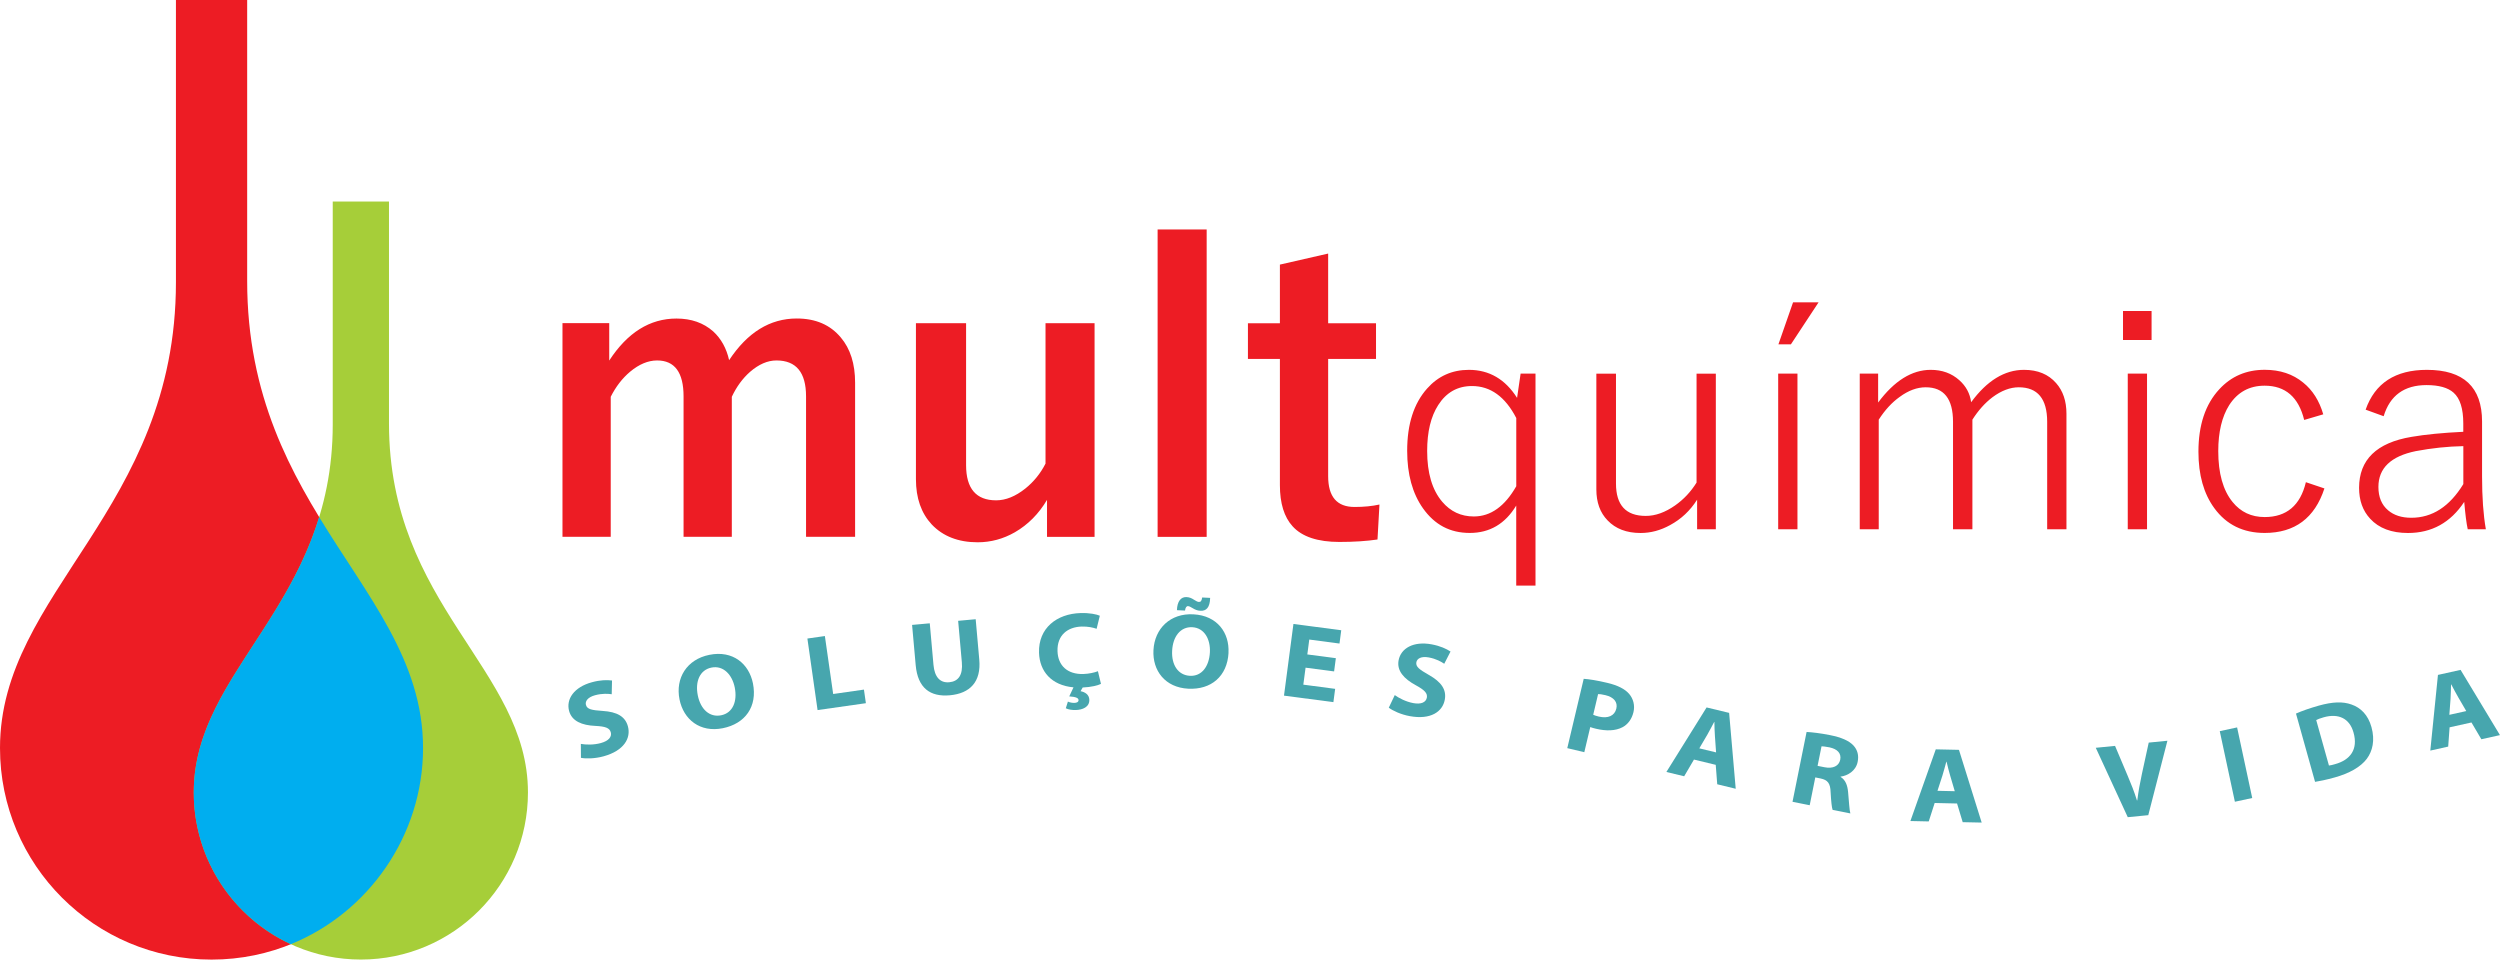 <svg width="198" height="76" viewBox="0 0 198 76" fill="none" xmlns="http://www.w3.org/2000/svg">
<g id="Camada_1" clip-path="url(#clip0_148_2801)">
<path id="Vector" fill-rule="evenodd" clip-rule="evenodd" d="M13.934 22.357V0H19.576V22.258C19.576 40.524 33.51 46.874 33.51 59.245C33.51 68.499 26.009 76 16.755 76C7.501 76 0 68.499 0 59.245C0 46.87 13.934 40.386 13.934 22.357Z" fill="#ED1C24"/>
<path id="Vector_2" fill-rule="evenodd" clip-rule="evenodd" d="M26.353 33.624V15.964H30.808V33.545C30.808 47.974 41.814 52.99 41.814 62.762C41.814 70.07 35.888 75.996 28.58 75.996C21.273 75.996 15.347 70.07 15.347 62.762C15.347 52.986 26.353 47.863 26.353 33.624Z" fill="#A6CE39"/>
<path id="Vector_3" fill-rule="evenodd" clip-rule="evenodd" d="M25.277 40.951C29.126 47.266 33.506 52.31 33.506 59.245C33.506 66.181 29.17 72.297 23.03 74.781C18.492 72.685 15.343 68.091 15.343 62.762C15.343 54.873 22.508 50.015 25.277 40.951Z" fill="#00AEEF"/>
<path id="Vector_4" fill-rule="evenodd" clip-rule="evenodd" d="M48.251 25.597V28.556C49.695 26.337 51.471 25.229 53.576 25.229C54.751 25.229 55.716 25.569 56.484 26.246C57.117 26.828 57.536 27.587 57.746 28.525C59.198 26.325 60.986 25.225 63.103 25.225C64.598 25.225 65.757 25.728 66.592 26.729C67.348 27.623 67.724 28.814 67.724 30.309V42.514H63.839V31.393C63.839 29.498 63.059 28.548 61.493 28.548C60.788 28.548 60.096 28.853 59.404 29.451C58.814 29.973 58.331 30.633 57.96 31.425V42.514H54.138V31.393C54.138 29.498 53.438 28.548 52.041 28.548C51.333 28.548 50.617 28.845 49.905 29.439C49.283 29.961 48.773 30.625 48.37 31.425V42.514H44.548V25.593H48.251V25.597ZM86.69 25.597V42.518H82.924V39.59C82.271 40.694 81.424 41.549 80.38 42.154C79.454 42.684 78.473 42.949 77.432 42.949C75.897 42.949 74.683 42.474 73.793 41.537C72.962 40.643 72.542 39.448 72.542 37.953V25.597H76.514V36.841C76.514 38.696 77.31 39.626 78.892 39.626C79.656 39.626 80.427 39.313 81.207 38.692C81.871 38.158 82.405 37.502 82.805 36.718V25.597H86.69ZM95.568 18.171V42.518H91.683V18.171H95.568ZM105.19 20.082V25.601H108.98V28.43H105.19V37.711C105.19 39.341 105.882 40.152 107.279 40.152C108.03 40.152 108.687 40.085 109.253 39.958L109.098 42.728C108.248 42.854 107.239 42.922 106.08 42.922C104.363 42.922 103.124 42.51 102.377 41.687C101.704 40.951 101.368 39.863 101.368 38.419V28.43H98.836V25.601H101.368V20.956L105.19 20.082ZM121.612 29.589V46.379H120.085V40.041C119.211 41.489 117.984 42.209 116.41 42.209C114.835 42.209 113.628 41.561 112.703 40.263C111.868 39.084 111.448 37.565 111.448 35.701C111.448 33.593 111.975 31.951 113.027 30.772C113.901 29.787 115.005 29.292 116.338 29.292C117.941 29.292 119.215 30.032 120.152 31.512L120.433 29.589H121.612ZM120.085 33.102C119.211 31.417 118.044 30.574 116.58 30.574C115.44 30.574 114.55 31.076 113.909 32.077C113.32 32.991 113.031 34.206 113.031 35.721C113.031 37.466 113.431 38.807 114.222 39.737C114.879 40.512 115.713 40.904 116.726 40.904C118.063 40.904 119.179 40.105 120.089 38.51V33.098L120.085 33.102ZM135.894 29.589V41.917H134.411V39.575C133.861 40.445 133.145 41.117 132.27 41.588C131.515 42.004 130.739 42.213 129.936 42.213C128.824 42.213 127.954 41.881 127.321 41.216C126.728 40.607 126.431 39.788 126.431 38.764V29.593H127.986V38.297C127.986 40.006 128.769 40.86 130.344 40.86C131.107 40.86 131.879 40.583 132.67 40.029C133.35 39.551 133.916 38.946 134.367 38.221V29.593H135.894V29.589ZM142.011 23.943H144.032L141.84 27.271H140.851L142.011 23.943ZM142.359 29.589V41.917H140.832V29.589H142.359ZM148.748 29.589V31.88C150.034 30.155 151.423 29.292 152.914 29.292C153.816 29.292 154.568 29.565 155.177 30.111C155.703 30.578 156.02 31.16 156.115 31.856C157.369 30.147 158.765 29.292 160.304 29.292C161.384 29.292 162.231 29.64 162.844 30.341C163.39 30.958 163.663 31.765 163.663 32.77V41.917H162.136V33.407C162.136 31.587 161.384 30.673 159.885 30.673C159.205 30.673 158.508 30.938 157.8 31.464C157.207 31.915 156.68 32.505 156.214 33.237V41.917H154.679V33.407C154.679 31.587 153.959 30.673 152.515 30.673C151.834 30.673 151.146 30.926 150.457 31.433C149.84 31.872 149.286 32.473 148.796 33.237V41.917H147.292V29.589H148.748ZM170.045 29.589V41.917H168.518V29.589H170.045ZM170.405 24.632V26.926H168.142V24.632H170.405ZM183.995 32.817L182.491 33.26C182.048 31.452 181.004 30.546 179.358 30.546C178.147 30.546 177.214 31.061 176.553 32.085C175.979 32.995 175.686 34.214 175.686 35.725C175.686 37.486 176.062 38.831 176.822 39.761C177.463 40.552 178.309 40.951 179.362 40.951C181.095 40.951 182.187 40.029 182.626 38.19L184.094 38.684C183.326 41.034 181.747 42.209 179.362 42.209C177.661 42.209 176.331 41.557 175.378 40.251C174.535 39.104 174.116 37.612 174.116 35.777C174.116 33.672 174.662 32.026 175.766 30.831C176.715 29.803 177.91 29.288 179.366 29.288C180.576 29.288 181.593 29.625 182.412 30.301C183.16 30.902 183.69 31.741 184.003 32.817H183.995ZM187.357 32.449C188.093 30.345 189.711 29.292 192.208 29.292C195.12 29.292 196.579 30.657 196.579 33.387V37.731C196.579 39.373 196.678 40.773 196.88 41.917H195.444C195.341 41.442 195.25 40.722 195.167 39.749C194.083 41.391 192.599 42.213 190.712 42.213C189.407 42.213 188.406 41.834 187.717 41.082C187.128 40.449 186.839 39.63 186.839 38.637C186.839 36.41 188.228 35.06 191.001 34.598C192.085 34.412 193.45 34.277 195.092 34.198V33.537C195.092 32.37 194.839 31.555 194.324 31.1C193.877 30.701 193.161 30.499 192.18 30.499C190.416 30.499 189.284 31.322 188.786 32.964L187.357 32.445V32.449ZM195.096 35.334C193.862 35.357 192.607 35.488 191.33 35.729C189.355 36.133 188.37 37.078 188.37 38.566C188.37 39.365 188.623 39.982 189.138 40.417C189.597 40.809 190.21 41.007 190.977 41.007C192.635 41.007 194.008 40.12 195.096 38.34V35.337V35.334Z" fill="#ED1C24"/>
<path id="Vector_5" d="M45.999 58.917C46.411 58.988 47.016 59.008 47.59 58.849C48.211 58.679 48.472 58.351 48.373 57.995C48.278 57.651 47.942 57.532 47.159 57.492C46.079 57.445 45.295 57.113 45.074 56.313C44.817 55.372 45.465 54.418 46.874 54.035C47.546 53.849 48.077 53.845 48.472 53.896L48.448 54.984C48.179 54.945 47.713 54.905 47.127 55.063C46.541 55.222 46.328 55.546 46.407 55.831C46.502 56.183 46.882 56.246 47.728 56.306C48.88 56.377 49.517 56.749 49.73 57.524C49.983 58.45 49.434 59.455 47.796 59.902C47.115 60.088 46.395 60.1 46.011 60.02L46.003 58.913L45.999 58.917Z" fill="#47A6AE"/>
<path id="Vector_6" d="M59.633 54.122C60.001 55.961 59.02 57.318 57.243 57.675C55.443 58.035 54.138 56.99 53.817 55.392C53.481 53.71 54.391 52.223 56.183 51.863C58.046 51.487 59.32 52.575 59.633 54.122ZM55.265 55.075C55.487 56.175 56.199 56.836 57.117 56.65C58.042 56.464 58.41 55.542 58.193 54.45C57.991 53.445 57.295 52.682 56.349 52.872C55.423 53.057 55.044 53.983 55.265 55.071V55.075Z" fill="#47A6AE"/>
<path id="Vector_7" d="M63.938 50.573L65.33 50.375L65.987 54.965L68.424 54.616L68.578 55.693L64.752 56.238L63.945 50.569L63.938 50.573Z" fill="#47A6AE"/>
<path id="Vector_8" d="M73.638 49.37L73.931 52.654C74.018 53.635 74.465 54.098 75.177 54.035C75.909 53.968 76.269 53.457 76.178 52.452L75.885 49.169L77.274 49.042L77.558 52.239C77.717 53.999 76.831 54.921 75.224 55.067C73.669 55.206 72.684 54.494 72.522 52.674L72.237 49.493L73.634 49.366L73.638 49.37Z" fill="#47A6AE"/>
<path id="Vector_9" d="M87.201 54.161C86.967 54.28 86.437 54.422 85.749 54.45L85.582 54.743C85.942 54.81 86.263 55.02 86.275 55.419C86.294 56.005 85.729 56.218 85.207 56.234C84.93 56.242 84.625 56.203 84.411 56.096L84.578 55.566C84.716 55.637 84.93 55.673 85.096 55.669C85.278 55.665 85.424 55.597 85.42 55.447C85.416 55.277 85.203 55.19 84.684 55.154L85.021 54.438C83.272 54.28 82.334 53.168 82.291 51.693C82.231 49.742 83.703 48.611 85.575 48.555C86.299 48.532 86.856 48.654 87.106 48.765L86.852 49.801C86.564 49.699 86.168 49.611 85.669 49.623C84.558 49.655 83.715 50.304 83.755 51.574C83.79 52.717 84.546 53.417 85.796 53.382C86.219 53.37 86.682 53.271 86.955 53.16L87.197 54.165L87.201 54.161Z" fill="#47A6AE"/>
<path id="Vector_10" d="M97.3 51.697C97.201 53.568 95.915 54.64 94.107 54.545C92.276 54.45 91.267 53.113 91.354 51.487C91.445 49.774 92.691 48.559 94.515 48.654C96.414 48.753 97.379 50.122 97.296 51.697H97.3ZM92.834 51.538C92.774 52.658 93.304 53.473 94.238 53.524C95.183 53.576 95.765 52.773 95.824 51.661C95.876 50.636 95.393 49.726 94.428 49.675C93.482 49.627 92.889 50.426 92.834 51.538ZM93.213 48.33C93.233 47.618 93.534 47.266 93.973 47.289C94.222 47.301 94.392 47.388 94.55 47.491C94.701 47.582 94.835 47.669 94.946 47.673C95.1 47.681 95.172 47.598 95.211 47.321L95.844 47.352C95.824 48.116 95.543 48.401 95.065 48.373C94.816 48.361 94.638 48.274 94.479 48.179C94.317 48.096 94.222 48.013 94.092 48.005C93.973 47.997 93.882 48.12 93.854 48.357L93.213 48.326V48.33Z" fill="#47A6AE"/>
<path id="Vector_11" d="M105.661 53.176L103.401 52.88L103.223 54.225L105.744 54.557L105.605 55.609L101.692 55.095L102.44 49.418L106.226 49.916L106.088 50.969L103.694 50.652L103.54 51.831L105.799 52.128L105.661 53.172V53.176Z" fill="#47A6AE"/>
<path id="Vector_12" d="M110.467 55.052C110.803 55.293 111.341 55.574 111.927 55.685C112.56 55.803 112.936 55.621 113.007 55.253C113.07 54.901 112.821 54.648 112.133 54.272C111.183 53.758 110.617 53.121 110.768 52.302C110.946 51.341 111.947 50.767 113.383 51.032C114.067 51.159 114.55 51.384 114.882 51.602L114.384 52.571C114.158 52.417 113.755 52.179 113.161 52.069C112.564 51.958 112.231 52.156 112.176 52.448C112.109 52.808 112.425 53.03 113.157 53.449C114.162 54.015 114.574 54.624 114.427 55.419C114.253 56.361 113.319 57.026 111.65 56.717C110.954 56.591 110.301 56.286 109.992 56.049L110.467 55.048V55.052Z" fill="#47A6AE"/>
<path id="Vector_13" d="M125.43 53.762C125.865 53.793 126.466 53.884 127.297 54.082C128.136 54.28 128.701 54.573 129.034 54.964C129.35 55.336 129.501 55.862 129.37 56.404C129.239 56.95 128.935 57.366 128.504 57.595C127.942 57.892 127.21 57.908 126.407 57.718C126.229 57.675 126.07 57.631 125.948 57.584L125.477 59.574L124.128 59.253L125.43 53.762ZM126.181 56.61C126.292 56.662 126.434 56.705 126.628 56.753C127.352 56.923 127.878 56.693 128.013 56.124C128.136 55.613 127.823 55.214 127.143 55.055C126.866 54.988 126.672 54.968 126.569 54.972L126.181 56.614V56.61Z" fill="#47A6AE"/>
<path id="Vector_14" d="M134.161 60.159L133.386 61.481L131.978 61.14L135.162 56.029L136.947 56.46L137.469 62.47L136.005 62.114L135.886 60.575L134.165 60.159H134.161ZM135.914 59.59L135.823 58.319C135.795 57.963 135.787 57.524 135.78 57.176H135.764C135.594 57.481 135.404 57.88 135.226 58.177L134.585 59.269L135.914 59.59Z" fill="#47A6AE"/>
<path id="Vector_15" d="M143.079 57.971C143.533 57.995 144.202 58.074 144.93 58.22C145.832 58.402 146.433 58.652 146.805 59.055C147.11 59.395 147.233 59.823 147.126 60.341C146.983 61.057 146.335 61.437 145.777 61.508V61.532C146.164 61.773 146.323 62.197 146.37 62.742C146.433 63.415 146.473 64.183 146.548 64.424L145.144 64.143C145.076 63.957 145.025 63.478 144.985 62.75C144.966 62.019 144.744 61.773 144.186 61.654L143.771 61.571L143.328 63.775L141.967 63.502L143.082 57.971H143.079ZM143.953 60.657L144.491 60.764C145.175 60.903 145.642 60.665 145.745 60.175C145.848 59.66 145.523 59.324 144.894 59.19C144.562 59.123 144.368 59.111 144.265 59.107L143.953 60.654V60.657Z" fill="#47A6AE"/>
<path id="Vector_16" d="M153.226 63.597L152.756 65.057L151.304 65.025L153.313 59.348L155.149 59.388L156.949 65.148L155.446 65.116L154.999 63.637L153.226 63.597ZM154.817 62.663L154.457 61.441C154.354 61.101 154.251 60.673 154.168 60.329H154.148C154.049 60.666 153.95 61.097 153.84 61.425L153.448 62.632L154.817 62.663Z" fill="#47A6AE"/>
<path id="Vector_17" d="M168.521 64.725L165.985 59.225L167.512 59.075L168.498 61.409C168.775 62.062 169.032 62.695 169.245 63.391H169.273C169.36 62.691 169.487 61.995 169.633 61.322L170.179 58.814L171.659 58.667L170.143 64.562L168.517 64.721L168.521 64.725Z" fill="#47A6AE"/>
<path id="Vector_18" d="M177.178 57.611L178.376 63.202L177.003 63.498L175.805 57.908L177.178 57.611Z" fill="#47A6AE"/>
<path id="Vector_19" d="M181.842 56.515C182.317 56.302 182.95 56.084 183.63 55.89C184.762 55.574 185.549 55.554 186.233 55.795C186.969 56.048 187.551 56.618 187.82 57.587C188.112 58.64 187.903 59.486 187.452 60.096C186.957 60.752 186.067 61.251 184.904 61.575C184.208 61.769 183.697 61.868 183.353 61.923L181.842 56.515ZM184.453 60.63C184.576 60.622 184.762 60.571 184.928 60.523C186.15 60.191 186.771 59.344 186.403 58.031C186.091 56.883 185.197 56.484 184.041 56.808C183.741 56.891 183.555 56.97 183.444 57.03L184.453 60.634V60.63Z" fill="#47A6AE"/>
<path id="Vector_20" d="M194.008 57.603L193.897 59.13L192.48 59.447L193.086 53.453L194.878 53.054L197.996 58.221L196.524 58.549L195.74 57.22L194.012 57.603H194.008ZM195.329 56.318L194.688 55.218C194.506 54.909 194.308 54.522 194.142 54.209H194.122C194.107 54.565 194.11 55.008 194.083 55.352L193.988 56.614L195.321 56.318H195.329Z" fill="#47A6AE"/>
</g>
<defs>
<clipPath id="clip0_148_2801">
<rect width="197.992" height="76" fill="white"/>
</clipPath>
</defs>
</svg>

